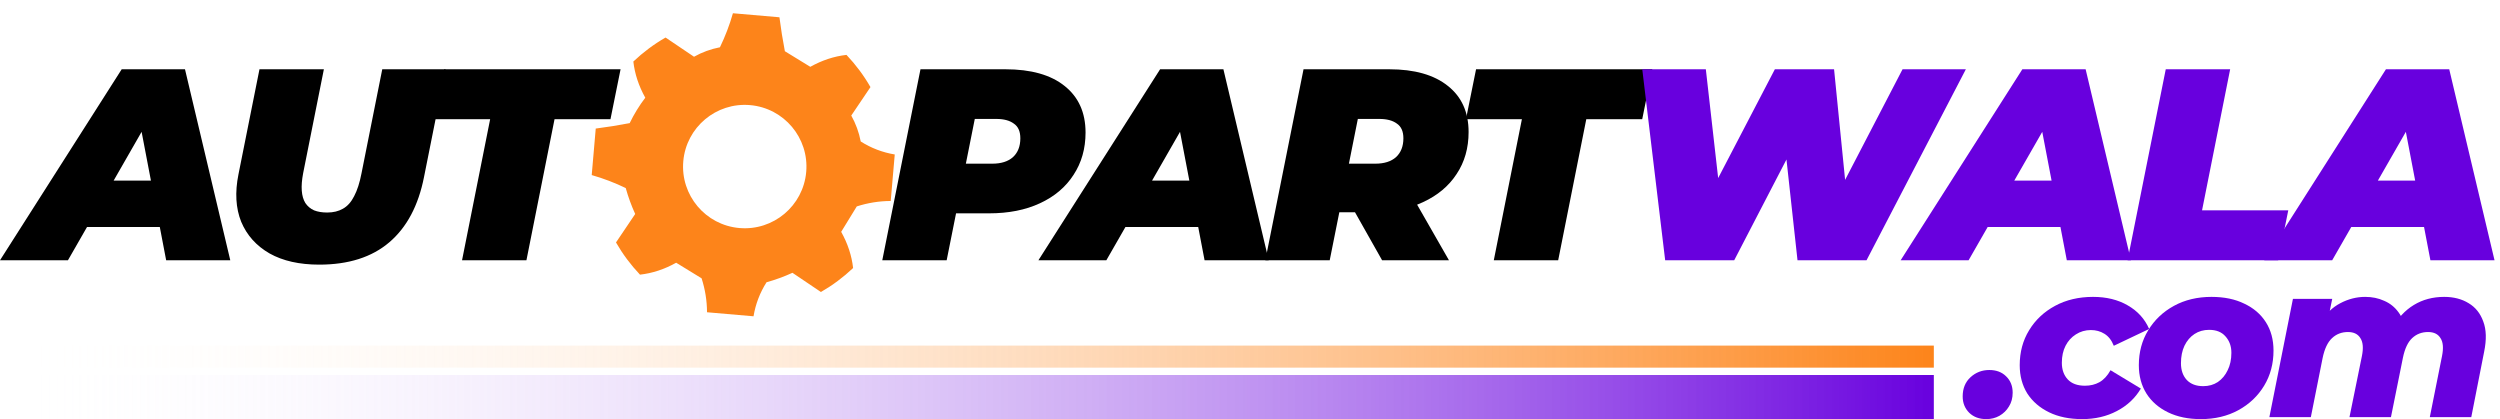 <svg width="340" height="57" viewBox="0 0 340 57" fill="none" xmlns="http://www.w3.org/2000/svg">
<path d="M203.156 35.396L206.978 16.212H199.371L200.744 9.421H224.715L223.342 16.212H215.735L211.913 35.396H203.156Z" fill="black"/>
<path d="M172.085 35.396L177.28 9.421H188.931C192.37 9.421 195.029 10.176 196.909 11.685C198.789 13.169 199.729 15.26 199.729 17.956C199.729 20.133 199.185 22.038 198.097 23.671C197.033 25.303 195.511 26.577 193.532 27.492C191.578 28.408 189.265 28.866 186.593 28.866H178.207L182.883 25.192L180.842 35.396H172.085ZM187.966 35.396L182.623 25.934H191.64L197.058 35.396H187.966ZM182.66 26.231L179.58 22.26H187.039C188.251 22.26 189.191 21.964 189.859 21.37C190.527 20.751 190.861 19.898 190.861 18.809C190.861 17.869 190.564 17.201 189.97 16.806C189.401 16.385 188.61 16.175 187.595 16.175H180.805L185.48 12.093L182.66 26.231Z" fill="black"/>
<path d="M141.224 35.396L157.774 9.421H166.383L172.542 35.396H163.822L159.629 13.466H163.043L150.464 35.396H141.224ZM148.868 30.869L152.356 24.561H164.305L165.269 30.869H148.868Z" fill="black"/>
<path d="M119.99 35.396L125.185 9.421H136.725C140.213 9.421 142.897 10.176 144.777 11.685C146.682 13.194 147.635 15.309 147.635 18.03C147.635 20.207 147.09 22.124 146.002 23.782C144.938 25.439 143.417 26.726 141.438 27.641C139.483 28.556 137.17 29.014 134.499 29.014H126.112L130.788 25.192L128.747 35.396H119.99ZM130.565 26.231L127.485 22.26H134.944C136.156 22.26 137.096 21.964 137.764 21.37C138.432 20.751 138.766 19.898 138.766 18.809C138.766 17.869 138.469 17.201 137.875 16.806C137.306 16.385 136.515 16.175 135.501 16.175H128.71L133.385 12.093L130.565 26.231Z" fill="black"/>
<path d="M62.838 35.396L66.66 16.212H59.053L60.426 9.421H84.397L83.024 16.212H75.417L71.595 35.396H62.838Z" fill="black"/>
<path d="M43.416 35.99C40.719 35.99 38.468 35.483 36.662 34.469C34.856 33.43 33.57 31.995 32.803 30.164C32.061 28.309 31.937 26.157 32.432 23.708L35.289 9.421H44.047L41.227 23.559C41.053 24.474 40.991 25.266 41.041 25.934C41.09 26.602 41.251 27.159 41.523 27.604C41.82 28.049 42.216 28.383 42.711 28.606C43.206 28.804 43.799 28.903 44.492 28.903C45.333 28.903 46.05 28.729 46.644 28.383C47.263 28.037 47.77 27.468 48.166 26.676C48.586 25.884 48.92 24.846 49.167 23.559L51.987 9.421H60.596L57.665 24.079C56.898 27.962 55.327 30.919 52.952 32.947C50.577 34.976 47.399 35.99 43.416 35.99Z" fill="black"/>
<path d="M0 35.396L16.55 9.421H25.159L31.318 35.396H22.598L18.405 13.466H21.819L9.24 35.396H0ZM7.644 30.869L11.132 24.561H23.081L24.045 30.869H7.644Z" fill="black"/>
<path d="M332.412 40.376C333.699 40.376 334.807 40.663 335.737 41.237C336.667 41.791 337.33 42.622 337.726 43.73C338.142 44.819 338.181 46.184 337.845 47.827L336.093 56.733H330.453L332.115 48.421C332.333 47.332 332.264 46.521 331.908 45.987C331.571 45.432 331.007 45.155 330.216 45.155C329.365 45.155 328.642 45.432 328.049 45.987C327.475 46.521 327.059 47.402 326.802 48.629L325.169 56.733H319.529L321.221 48.421C321.439 47.332 321.369 46.521 321.013 45.987C320.677 45.432 320.113 45.155 319.321 45.155C318.47 45.155 317.748 45.432 317.154 45.987C316.56 46.541 316.135 47.441 315.877 48.688L314.274 56.733H308.634L311.84 40.643H317.184L316.412 44.384L315.581 43.849C316.313 42.662 317.213 41.791 318.282 41.237C319.37 40.663 320.499 40.376 321.666 40.376C322.616 40.376 323.477 40.554 324.249 40.91C325.04 41.247 325.694 41.771 326.208 42.484C326.723 43.176 327.029 44.057 327.128 45.126L325.377 44.621C326.109 43.256 327.079 42.207 328.286 41.474C329.493 40.742 330.869 40.376 332.412 40.376Z" fill="#6800DE"/>
<path d="M299.312 57C297.61 57 296.125 56.693 294.859 56.08C293.592 55.466 292.613 54.615 291.92 53.527C291.227 52.419 290.881 51.132 290.881 49.668C290.881 47.886 291.307 46.303 292.157 44.918C293.008 43.513 294.176 42.405 295.66 41.593C297.145 40.782 298.847 40.376 300.766 40.376C302.488 40.376 303.972 40.683 305.219 41.296C306.486 41.89 307.465 42.731 308.158 43.82C308.851 44.908 309.197 46.194 309.197 47.679C309.197 49.46 308.772 51.053 307.921 52.458C307.07 53.863 305.902 54.971 304.418 55.783C302.933 56.594 301.231 57 299.312 57ZM299.638 52.517C300.39 52.517 301.053 52.33 301.627 51.953C302.201 51.558 302.646 51.023 302.963 50.35C303.299 49.678 303.468 48.886 303.468 47.976C303.468 47.085 303.201 46.343 302.666 45.749C302.152 45.155 301.41 44.859 300.44 44.859C299.688 44.859 299.025 45.047 298.451 45.423C297.877 45.799 297.422 46.333 297.085 47.026C296.769 47.699 296.61 48.49 296.61 49.401C296.61 50.35 296.878 51.112 297.412 51.686C297.946 52.24 298.688 52.517 299.638 52.517Z" fill="#6800DE"/>
<path d="M283.172 57C281.45 57 279.956 56.693 278.689 56.08C277.422 55.466 276.433 54.615 275.721 53.527C275.028 52.419 274.682 51.132 274.682 49.668C274.682 47.886 275.107 46.303 275.958 44.918C276.809 43.513 277.987 42.405 279.491 41.593C280.995 40.782 282.716 40.376 284.656 40.376C286.477 40.376 288.05 40.762 289.376 41.534C290.722 42.306 291.691 43.374 292.285 44.74L287.476 47.026C287.179 46.274 286.754 45.729 286.2 45.393C285.665 45.056 285.052 44.888 284.359 44.888C283.607 44.888 282.924 45.086 282.311 45.482C281.717 45.858 281.252 46.373 280.915 47.026C280.579 47.679 280.411 48.451 280.411 49.341C280.411 50.271 280.678 51.023 281.212 51.597C281.747 52.171 282.528 52.458 283.558 52.458C284.29 52.458 284.943 52.3 285.517 51.983C286.11 51.647 286.615 51.102 287.031 50.35L291.157 52.844C290.385 54.15 289.297 55.169 287.892 55.902C286.506 56.634 284.933 57 283.172 57Z" fill="#6800DE"/>
<path d="M270.131 57C269.182 57 268.41 56.713 267.816 56.139C267.222 55.545 266.925 54.803 266.925 53.913C266.925 52.824 267.282 51.953 267.994 51.3C268.707 50.647 269.558 50.321 270.547 50.321C271.497 50.321 272.259 50.608 272.833 51.182C273.427 51.755 273.723 52.498 273.723 53.408C273.723 54.12 273.555 54.744 273.219 55.278C272.902 55.813 272.467 56.238 271.913 56.555C271.378 56.852 270.785 57 270.131 57Z" fill="#6800DE"/>
<path d="M106.004 2.35C106.2 3.889 106.446 5.428 106.742 6.966C107.895 7.673 109.048 8.38 110.2 9.087C111.797 8.196 113.437 7.655 115.121 7.465C116.393 8.811 117.481 10.271 118.383 11.845C117.516 13.128 116.646 14.418 115.772 15.715C116.39 16.818 116.819 17.993 117.059 19.241C118.48 20.142 120.023 20.731 121.686 21.008L121.138 27.334C119.568 27.341 118.03 27.587 116.522 28.072C115.815 29.224 115.108 30.377 114.401 31.53C115.293 33.126 115.833 34.767 116.023 36.45C114.678 37.722 113.218 38.81 111.644 39.712C110.36 38.846 109.07 37.975 107.773 37.101C106.636 37.62 105.461 38.049 104.247 38.389C103.346 39.81 102.757 41.352 102.48 43.016L96.155 42.467C96.148 40.898 95.902 39.359 95.417 37.851C94.264 37.145 93.111 36.437 91.959 35.731C90.362 36.622 88.722 37.163 87.038 37.353C85.766 36.007 84.678 34.547 83.776 32.973C84.642 31.69 85.513 30.399 86.387 29.102C85.868 27.966 85.439 26.791 85.1 25.576C83.613 24.855 82.07 24.267 80.473 23.81L81.021 17.484C82.559 17.288 84.098 17.042 85.637 16.746C86.226 15.527 86.933 14.374 87.758 13.288C86.866 11.691 86.326 10.051 86.135 8.368C87.481 7.095 88.941 6.008 90.515 5.105C91.799 5.972 93.089 6.842 94.386 7.717C95.489 7.098 96.664 6.669 97.912 6.429C98.633 4.942 99.222 3.4 99.678 1.802L106.004 2.35ZM102.01 14.295C97.394 13.895 93.327 17.314 92.927 21.93C92.527 26.547 95.945 30.613 100.561 31.013C105.178 31.413 109.245 27.995 109.645 23.379C110.045 18.762 106.627 14.695 102.01 14.295Z" fill="#FD841A"/>
<path d="M307.937 35.396L324.487 9.421H333.096L339.256 35.396H330.535L326.342 13.466H329.756L317.177 35.396H307.937ZM315.581 30.869L319.069 24.561H331.018L331.983 30.869H315.581Z" fill="#6800DE"/>
<path d="M289.348 35.396L294.543 9.421H303.301L299.479 28.606H311.204L309.832 35.396H289.348Z" fill="#6800DE"/>
<path d="M258.488 35.396L275.038 9.421H283.646L289.806 35.396H281.086L276.893 13.466H280.307L267.728 35.396H258.488ZM266.132 30.869L269.62 24.561H281.568L282.533 30.869H266.132Z" fill="#6800DE"/>
<path d="M226.464 35.396L223.347 9.421H231.993L234.479 31.352H229.952L241.381 9.421H249.433L251.623 31.352H247.355L258.747 9.421H267.356L253.849 35.396H244.461L242.494 17.436H245.166L235.852 35.396H226.464Z" fill="#6800DE"/>
<path d="M263 51V57H1V51H263Z" fill="url(#paint0_linear_1_63)"/>
<path d="M263 47V50H1V47H263Z" fill="url(#paint1_linear_1_63)"/>
<defs>
<linearGradient id="paint0_linear_1_63" x1="1" y1="57.5" x2="263" y2="57.5" gradientUnits="userSpaceOnUse">
<stop stop-color="white" stop-opacity="0"/>
<stop offset="1" stop-color="#6800DE"/>
</linearGradient>
<linearGradient id="paint1_linear_1_63" x1="1" y1="50.5" x2="263" y2="50.5" gradientUnits="userSpaceOnUse">
<stop stop-color="white" stop-opacity="0"/>
<stop offset="1" stop-color="#FD841A"/>
</linearGradient>
</defs>
</svg>

